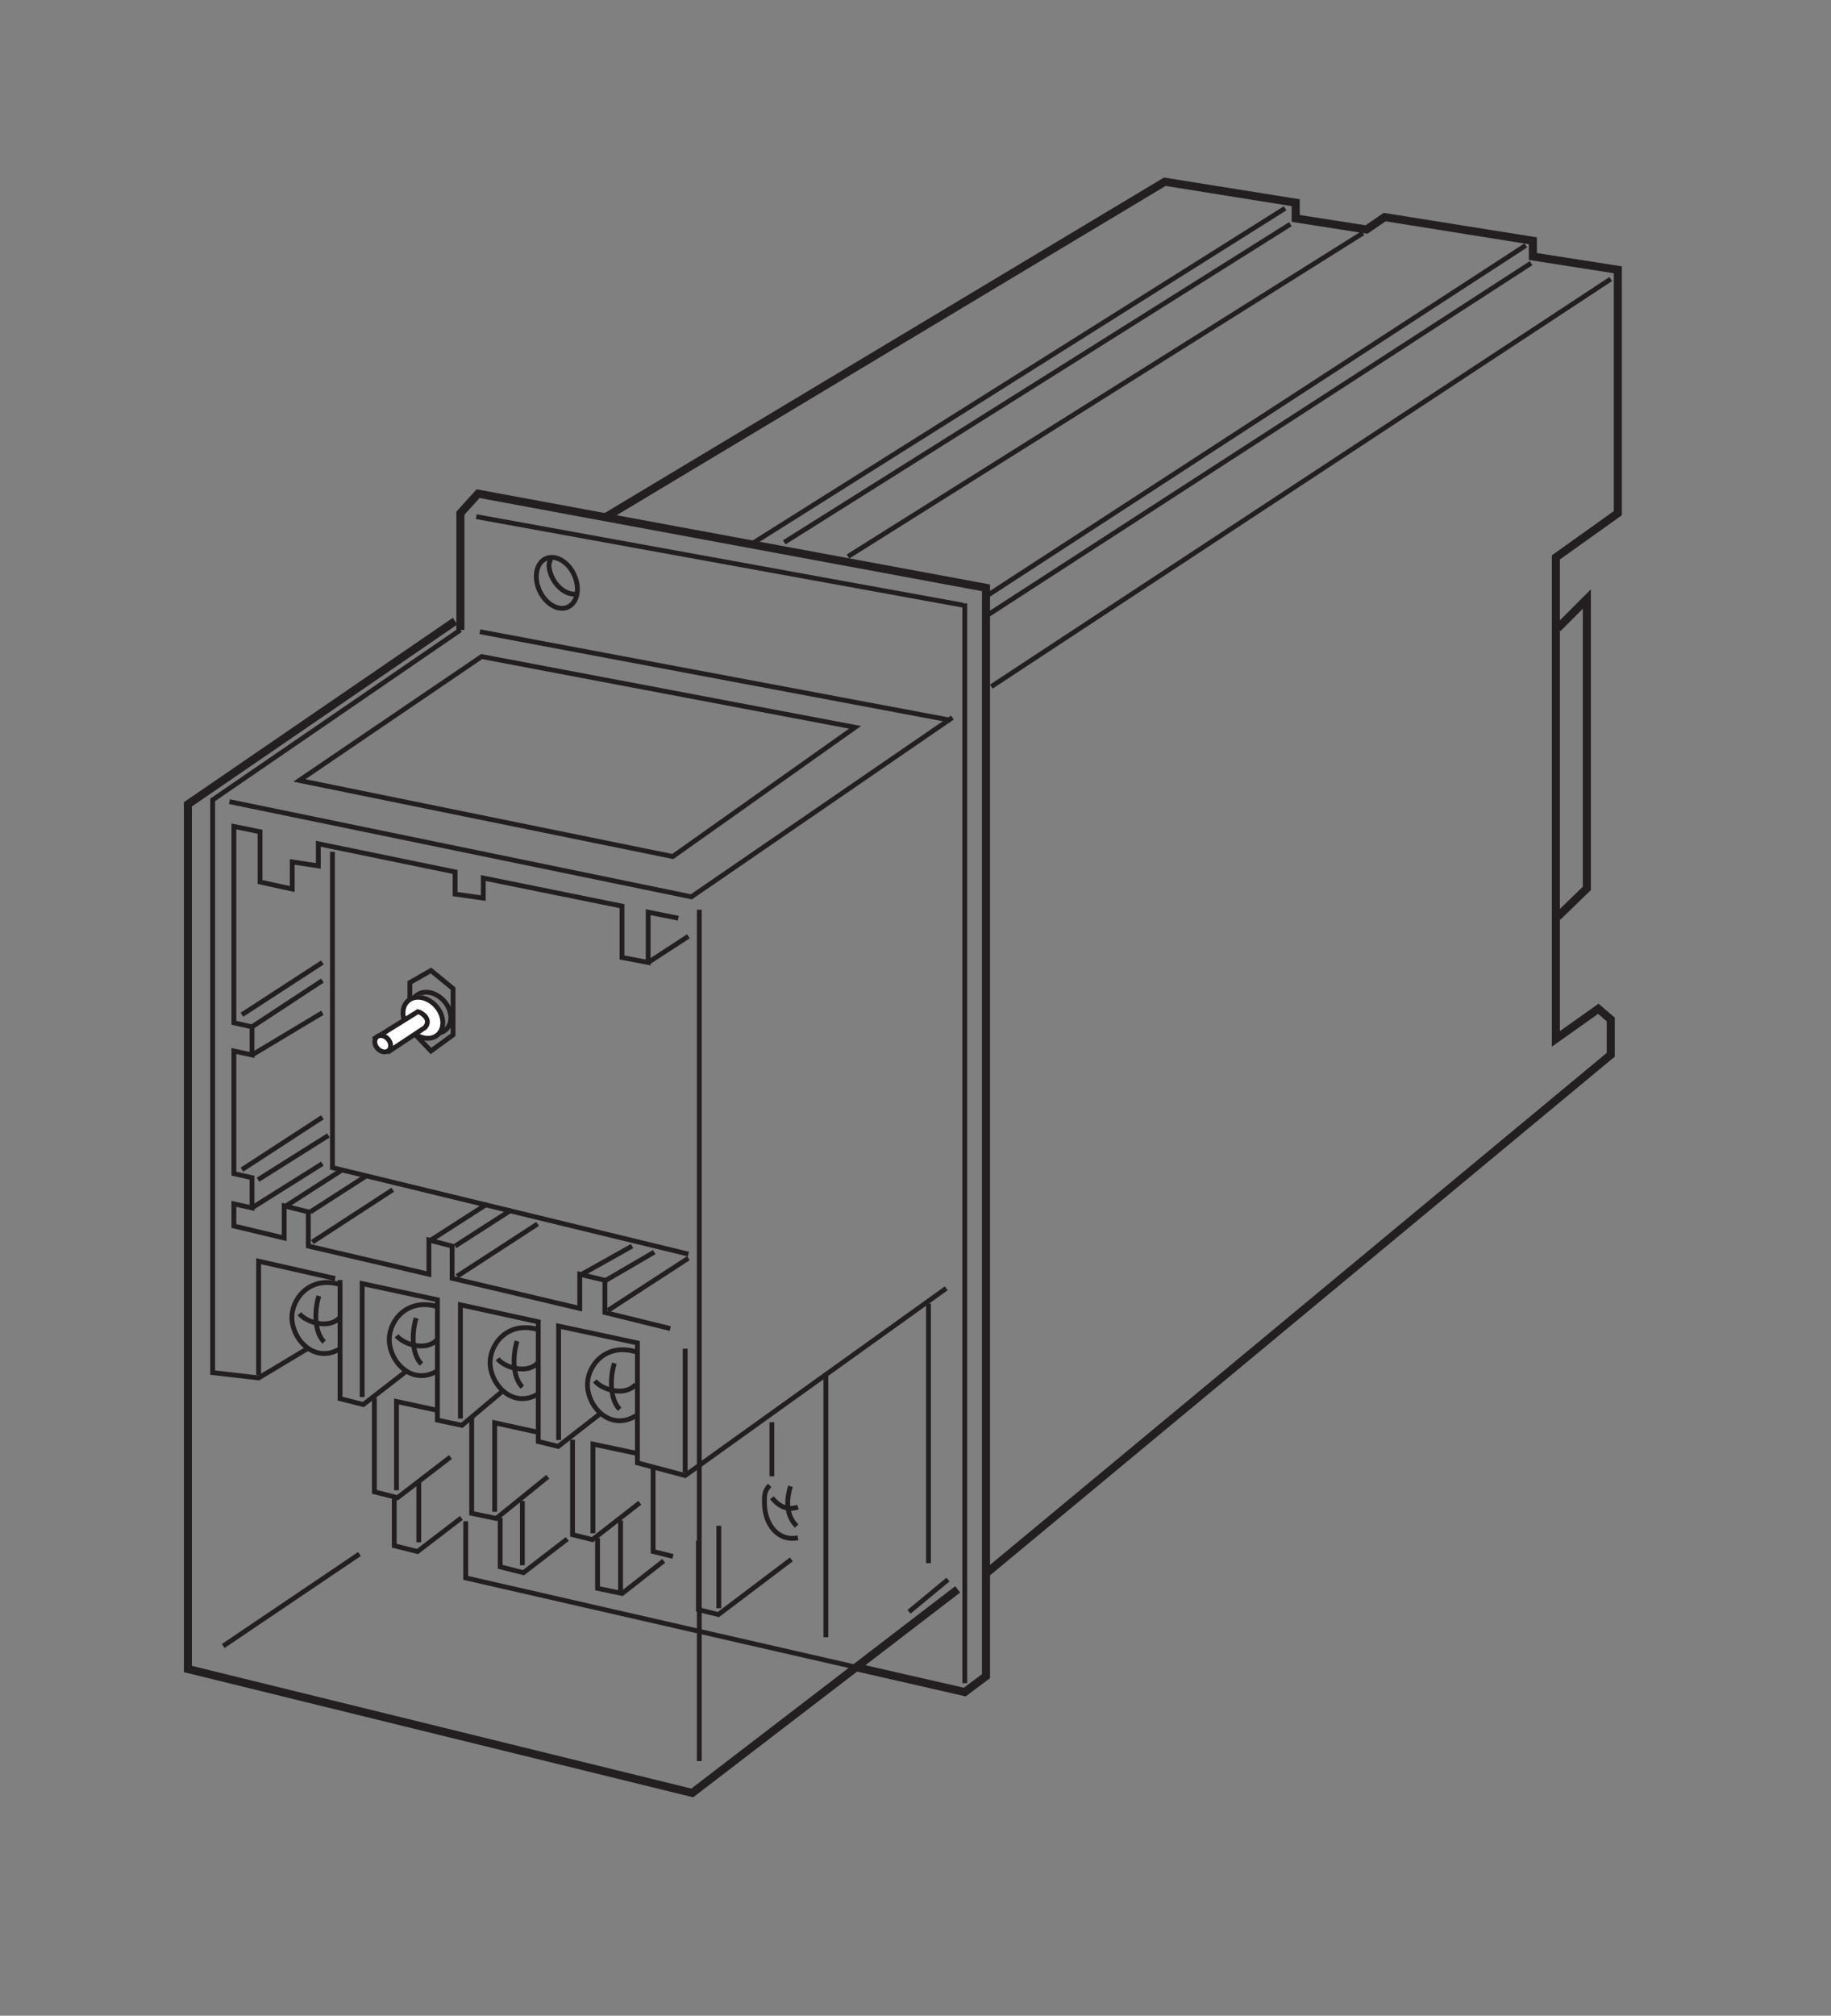 <?xml version="1.0" encoding="UTF-8"?>
<svg xmlns="http://www.w3.org/2000/svg" xmlns:xlink="http://www.w3.org/1999/xlink" width="112.67pt" height="124.01pt" viewBox="0 0 112.67 124.01" version="1.2">
<rect x="0" y="0" width="112.67" height="124.01" fill="#808080" stroke="none"/>
<g id="surface1">
<path style="fill:none;stroke-width:5;stroke-linecap:butt;stroke-linejoin:miter;stroke:rgb(13.73%,12.16%,12.549%);stroke-opacity:1;stroke-miterlimit:4;" d="M 280.018 856.712 L 113.937 742.881 L 113.937 205.539 L 427.435 128.523 L 592.414 255.033 " transform="matrix(0.099,0,0,-0.099,0.282,123.028)"/>
<path style="fill:none;stroke-width:3;stroke-linecap:butt;stroke-linejoin:miter;stroke:rgb(13.73%,12.16%,12.549%);stroke-opacity:1;stroke-miterlimit:4;" d="M 269.033 430.76 C 249.227 436.47 238.478 420.72 239.108 409.419 C 239.856 395.205 254.188 381.464 269.269 390.992 " transform="matrix(0.099,0,0,-0.099,0.282,123.028)"/>
<path style="fill:none;stroke-width:3;stroke-linecap:butt;stroke-linejoin:miter;stroke:rgb(13.73%,12.16%,12.549%);stroke-opacity:1;stroke-miterlimit:4;" d="M 610.014 872.107 L 945.523 1090.202 " transform="matrix(0.099,0,0,-0.099,0.282,123.028)"/>
<path style="fill:none;stroke-width:5;stroke-linecap:butt;stroke-linejoin:miter;stroke:rgb(13.73%,12.16%,12.549%);stroke-opacity:1;stroke-miterlimit:4;" d="M 610.014 264.916 L 998.324 587.234 L 998.324 609.205 L 990.607 615.82 L 964.226 597.117 L 964.226 896.323 L 1002.734 923.806 L 1002.734 1075.043 L 949.933 1083.311 L 949.933 1093.076 L 857.797 1107.802 L 846.536 1100.085 L 802.515 1106.975 L 802.515 1116.74 L 721.129 1129.773 L 374.083 921.64 " transform="matrix(0.099,0,0,-0.099,0.282,123.028)"/>
<path style="fill:none;stroke-width:3;stroke-linecap:butt;stroke-linejoin:miter;stroke:rgb(13.73%,12.16%,12.549%);stroke-opacity:1;stroke-miterlimit:4;" d="M 188.158 404.576 L 157.918 386.425 L 129.332 389.732 L 129.332 745.637 L 283.325 851.239 " transform="matrix(0.099,0,0,-0.099,0.282,123.028)"/>
<path style="fill:none;stroke-width:5;stroke-linecap:butt;stroke-linejoin:miter;stroke:rgb(13.73%,12.16%,12.549%);stroke-opacity:1;stroke-miterlimit:4;" d="M 283.325 851.239 L 283.325 923.806 L 294.311 935.933 L 610.014 877.423 L 610.014 201.09 L 596.824 191.207 L 529.297 206.642 " transform="matrix(0.099,0,0,-0.099,0.282,123.028)"/>
<path style="fill:none;stroke-width:3;stroke-linecap:butt;stroke-linejoin:miter;stroke:rgb(13.73%,12.16%,12.549%);stroke-opacity:1;stroke-miterlimit:4;" d="M 529.297 206.642 L 286.633 262.159 L 286.633 297.36 " transform="matrix(0.099,0,0,-0.099,0.282,123.028)"/>
<path style="fill:none;stroke-width:3;stroke-linecap:butt;stroke-linejoin:miter;stroke:rgb(13.73%,12.16%,12.549%);stroke-opacity:1;stroke-miterlimit:4;" d="M 465.904 905.654 L 795.94 1113.275 " transform="matrix(0.099,0,0,-0.099,0.282,123.028)"/>
<path style="fill:none;stroke-width:3;stroke-linecap:butt;stroke-linejoin:miter;stroke:rgb(13.73%,12.16%,12.549%);stroke-opacity:1;stroke-miterlimit:4;" d="M 613.322 816.038 L 998.324 1069.294 " transform="matrix(0.099,0,0,-0.099,0.282,123.028)"/>
<path style="fill:none;stroke-width:3;stroke-linecap:butt;stroke-linejoin:miter;stroke:rgb(13.73%,12.16%,12.549%);stroke-opacity:1;stroke-miterlimit:4;" d="M 295.413 850.136 L 588.004 795.131 " transform="matrix(0.099,0,0,-0.099,0.282,123.028)"/>
<path style="fill:none;stroke-width:3;stroke-linecap:butt;stroke-linejoin:miter;stroke:rgb(13.73%,12.16%,12.549%);stroke-opacity:1;stroke-miterlimit:4;" d="M 595.721 866.634 L 293.208 921.64 " transform="matrix(0.099,0,0,-0.099,0.282,123.028)"/>
<path style="fill:none;stroke-width:3;stroke-linecap:butt;stroke-linejoin:miter;stroke:rgb(13.73%,12.16%,12.549%);stroke-opacity:1;stroke-miterlimit:4;" d="M 596.824 196.719 L 596.824 867.737 " transform="matrix(0.099,0,0,-0.099,0.282,123.028)"/>
<path style="fill:none;stroke-width:3;stroke-linecap:butt;stroke-linejoin:miter;stroke:rgb(13.73%,12.16%,12.549%);stroke-opacity:1;stroke-miterlimit:4;" d="M 510.476 389.181 L 510.476 225.266 " transform="matrix(0.099,0,0,-0.099,0.282,123.028)"/>
<path style="fill:none;stroke-width:3;stroke-linecap:butt;stroke-linejoin:miter;stroke:rgb(13.73%,12.16%,12.549%);stroke-opacity:1;stroke-miterlimit:4;" d="M 208.514 447.258 L 208.514 373.549 L 222.965 369.888 L 249.227 390.244 " transform="matrix(0.099,0,0,-0.099,0.282,123.028)"/>
<path style="fill:none;stroke-width:3;stroke-linecap:butt;stroke-linejoin:miter;stroke:rgb(13.73%,12.16%,12.549%);stroke-opacity:1;stroke-miterlimit:4;" d="M 222.256 374.534 L 222.256 445.053 L 269.033 434.973 L 269.033 360.202 L 284.27 356.973 L 309.194 377.959 " transform="matrix(0.099,0,0,-0.099,0.282,123.028)"/>
<path style="fill:none;stroke-width:3;stroke-linecap:butt;stroke-linejoin:miter;stroke:rgb(13.73%,12.16%,12.549%);stroke-opacity:1;stroke-miterlimit:4;" d="M 283.325 361.186 L 283.325 431.863 L 331.716 421.31 L 331.716 346.932 L 344.08 343.861 L 370.5 364.415 " transform="matrix(0.099,0,0,-0.099,0.282,123.028)"/>
<path style="fill:none;stroke-width:3;stroke-linecap:butt;stroke-linejoin:miter;stroke:rgb(13.73%,12.16%,12.549%);stroke-opacity:1;stroke-miterlimit:4;" d="M 344.356 347.838 L 344.356 418.633 L 393.337 408.159 L 393.337 333.624 L 423.026 325.788 L 585.287 442.1 " transform="matrix(0.099,0,0,-0.099,0.282,123.028)"/>
<path style="fill:none;stroke-width:3;stroke-linecap:butt;stroke-linejoin:miter;stroke:rgb(13.73%,12.16%,12.549%);stroke-opacity:1;stroke-miterlimit:4;" d="M 423.026 404.576 L 423.026 327.56 " transform="matrix(0.099,0,0,-0.099,0.282,123.028)"/>
<path style="fill:none;stroke-width:3;stroke-linecap:butt;stroke-linejoin:miter;stroke:rgb(13.73%,12.16%,12.549%);stroke-opacity:1;stroke-miterlimit:4;" d="M 139.767 744.534 L 426.884 685.394 L 589.107 796.784 " transform="matrix(0.099,0,0,-0.099,0.282,123.028)"/>
<path style="fill:none;stroke-width:3;stroke-linecap:butt;stroke-linejoin:miter;stroke:rgb(13.73%,12.16%,12.549%);stroke-opacity:1;stroke-miterlimit:4;" d="M 574.262 271.334 L 574.262 432.611 " transform="matrix(0.099,0,0,-0.099,0.282,123.028)"/>
<path style="fill:none;stroke-width:3;stroke-linecap:butt;stroke-linejoin:miter;stroke:rgb(13.73%,12.16%,12.549%);stroke-opacity:1;stroke-miterlimit:4;" d="M 586.39 261.136 L 562.174 241.094 " transform="matrix(0.099,0,0,-0.099,0.282,123.028)"/>
<path style="fill:none;stroke-width:3;stroke-linecap:butt;stroke-linejoin:miter;stroke:rgb(13.73%,12.16%,12.549%);stroke-opacity:1;stroke-miterlimit:4;" d="M 257.456 321.536 L 257.456 284.248 " transform="matrix(0.099,0,0,-0.099,0.282,123.028)"/>
<path style="fill:none;stroke-width:3;stroke-linecap:butt;stroke-linejoin:miter;stroke:rgb(13.73%,12.16%,12.549%);stroke-opacity:1;stroke-miterlimit:4;" d="M 308.052 299.526 L 308.052 269.05 L 322.503 265.388 L 349.75 286.335 " transform="matrix(0.099,0,0,-0.099,0.282,123.028)"/>
<path style="fill:none;stroke-width:3;stroke-linecap:butt;stroke-linejoin:miter;stroke:rgb(13.73%,12.16%,12.549%);stroke-opacity:1;stroke-miterlimit:4;" d="M 242.219 312.637 L 242.219 282.162 L 256.669 278.539 L 283.916 299.447 " transform="matrix(0.099,0,0,-0.099,0.282,123.028)"/>
<path style="fill:none;stroke-width:3;stroke-linecap:butt;stroke-linejoin:miter;stroke:rgb(13.73%,12.16%,12.549%);stroke-opacity:1;stroke-miterlimit:4;" d="M 321.833 309.96 L 321.833 270.034 " transform="matrix(0.099,0,0,-0.099,0.282,123.028)"/>
<path style="fill:none;stroke-width:3;stroke-linecap:butt;stroke-linejoin:miter;stroke:rgb(13.73%,12.16%,12.549%);stroke-opacity:1;stroke-miterlimit:4;" d="M 368.571 286.886 L 368.571 255.663 L 383.848 252.473 L 409.678 272.712 " transform="matrix(0.099,0,0,-0.099,0.282,123.028)"/>
<path style="fill:none;stroke-width:3;stroke-linecap:butt;stroke-linejoin:miter;stroke:rgb(13.73%,12.16%,12.549%);stroke-opacity:1;stroke-miterlimit:4;" d="M 382.864 297.872 L 382.864 252.473 " transform="matrix(0.099,0,0,-0.099,0.282,123.028)"/>
<path style="fill:none;stroke-width:3;stroke-linecap:butt;stroke-linejoin:miter;stroke:rgb(13.73%,12.16%,12.549%);stroke-opacity:1;stroke-miterlimit:4;" d="M 431.255 285.233 L 431.255 242.433 L 443.658 239.362 L 489.017 273.657 " transform="matrix(0.099,0,0,-0.099,0.282,123.028)"/>
<path style="fill:none;stroke-width:3;stroke-linecap:butt;stroke-linejoin:miter;stroke:rgb(13.73%,12.16%,12.549%);stroke-opacity:1;stroke-miterlimit:4;" d="M 443.933 243.299 L 443.933 294.564 " transform="matrix(0.099,0,0,-0.099,0.282,123.028)"/>
<path style="fill:none;stroke-width:3;stroke-linecap:butt;stroke-linejoin:miter;stroke:rgb(13.73%,12.16%,12.549%);stroke-opacity:1;stroke-miterlimit:4;" d="M 229.855 373.983 L 229.855 315.63 L 244.266 312.007 L 277.144 337.286 " transform="matrix(0.099,0,0,-0.099,0.282,123.028)"/>
<path style="fill:none;stroke-width:3;stroke-linecap:butt;stroke-linejoin:miter;stroke:rgb(13.73%,12.16%,12.549%);stroke-opacity:1;stroke-miterlimit:4;" d="M 243.597 316.614 L 243.597 371.778 L 268.757 366.344 " transform="matrix(0.099,0,0,-0.099,0.282,123.028)"/>
<path style="fill:none;stroke-width:3;stroke-linecap:butt;stroke-linejoin:miter;stroke:rgb(13.73%,12.16%,12.549%);stroke-opacity:1;stroke-miterlimit:4;" d="M 290.334 361.658 L 290.334 302.282 L 305.611 299.093 L 337.623 325.001 " transform="matrix(0.099,0,0,-0.099,0.282,123.028)"/>
<path style="fill:none;stroke-width:3;stroke-linecap:butt;stroke-linejoin:miter;stroke:rgb(13.73%,12.16%,12.549%);stroke-opacity:1;stroke-miterlimit:4;" d="M 304.627 303.266 L 304.627 358.548 L 331.165 352.72 " transform="matrix(0.099,0,0,-0.099,0.282,123.028)"/>
<path style="fill:none;stroke-width:3;stroke-linecap:butt;stroke-linejoin:miter;stroke:rgb(13.73%,12.16%,12.549%);stroke-opacity:1;stroke-miterlimit:4;" d="M 353.018 348.035 L 353.018 289.013 L 365.421 285.942 L 394.834 308.857 " transform="matrix(0.099,0,0,-0.099,0.282,123.028)"/>
<path style="fill:none;stroke-width:3;stroke-linecap:butt;stroke-linejoin:miter;stroke:rgb(13.73%,12.16%,12.549%);stroke-opacity:1;stroke-miterlimit:4;" d="M 365.697 289.918 L 365.697 345.318 L 392.235 339.687 " transform="matrix(0.099,0,0,-0.099,0.282,123.028)"/>
<path style="fill:none;stroke-width:3;stroke-linecap:butt;stroke-linejoin:miter;stroke:rgb(13.73%,12.16%,12.549%);stroke-opacity:1;stroke-miterlimit:4;" d="M 403.102 330.316 L 403.102 278.579 L 415.466 275.507 " transform="matrix(0.099,0,0,-0.099,0.282,123.028)"/>
<path style="fill:none;stroke-width:3;stroke-linecap:butt;stroke-linejoin:miter;stroke:rgb(13.73%,12.16%,12.549%);stroke-opacity:1;stroke-miterlimit:4;" d="M 528.628 790.721 L 296.516 834.702 L 183.236 757.725 L 415.308 710.436 Z M 528.628 790.721 " transform="matrix(0.099,0,0,-0.099,0.282,123.028)"/>
<path style="fill:none;stroke-width:3;stroke-linecap:butt;stroke-linejoin:miter;stroke:rgb(13.73%,12.16%,12.549%);stroke-opacity:1;stroke-miterlimit:4;" d="M 476.929 325.276 L 476.929 358.902 " transform="matrix(0.099,0,0,-0.099,0.282,123.028)"/>
<path style="fill:none;stroke-width:3;stroke-linecap:butt;stroke-linejoin:miter;stroke:rgb(13.73%,12.16%,12.549%);stroke-opacity:1;stroke-miterlimit:4;" d="M 208.514 444.502 C 188.709 450.211 177.999 434.462 178.59 423.161 C 179.377 408.986 193.67 395.205 208.79 404.734 " transform="matrix(0.099,0,0,-0.099,0.282,123.028)"/>
<path style="fill:none;stroke-width:3;stroke-linecap:butt;stroke-linejoin:miter;stroke:rgb(13.73%,12.16%,12.549%);stroke-opacity:1;stroke-miterlimit:4;" d="M 195.324 437.336 C 192.016 426.35 193.119 414.262 198.631 408.75 " transform="matrix(0.099,0,0,-0.099,0.282,123.028)"/>
<path style="fill:none;stroke-width:3;stroke-linecap:butt;stroke-linejoin:miter;stroke:rgb(13.73%,12.16%,12.549%);stroke-opacity:1;stroke-miterlimit:4;" d="M 183.236 426.35 C 187.606 420.838 201.939 416.467 208.514 424.145 " transform="matrix(0.099,0,0,-0.099,0.282,123.028)"/>
<path style="fill:none;stroke-width:3;stroke-linecap:butt;stroke-linejoin:miter;stroke:rgb(13.73%,12.16%,12.549%);stroke-opacity:1;stroke-miterlimit:4;" d="M 255.803 423.594 C 252.535 412.609 253.637 400.521 259.11 395.008 " transform="matrix(0.099,0,0,-0.099,0.282,123.028)"/>
<path style="fill:none;stroke-width:3;stroke-linecap:butt;stroke-linejoin:miter;stroke:rgb(13.73%,12.16%,12.549%);stroke-opacity:1;stroke-miterlimit:4;" d="M 243.715 412.609 C 248.125 407.096 262.418 402.726 269.033 410.404 " transform="matrix(0.099,0,0,-0.099,0.282,123.028)"/>
<path style="fill:none;stroke-width:3;stroke-linecap:butt;stroke-linejoin:miter;stroke:rgb(13.73%,12.16%,12.549%);stroke-opacity:1;stroke-miterlimit:4;" d="M 331.716 416.467 C 311.911 422.177 301.201 406.427 301.792 395.087 C 302.579 380.912 316.872 367.171 331.992 376.699 " transform="matrix(0.099,0,0,-0.099,0.282,123.028)"/>
<path style="fill:none;stroke-width:3;stroke-linecap:butt;stroke-linejoin:miter;stroke:rgb(13.73%,12.16%,12.549%);stroke-opacity:1;stroke-miterlimit:4;" d="M 318.526 409.301 C 315.219 398.316 316.321 386.189 321.833 380.716 " transform="matrix(0.099,0,0,-0.099,0.282,123.028)"/>
<path style="fill:none;stroke-width:3;stroke-linecap:butt;stroke-linejoin:miter;stroke:rgb(13.73%,12.16%,12.549%);stroke-opacity:1;stroke-miterlimit:4;" d="M 306.438 398.316 C 310.809 392.803 325.102 388.394 331.716 396.111 " transform="matrix(0.099,0,0,-0.099,0.282,123.028)"/>
<path style="fill:none;stroke-width:3;stroke-linecap:butt;stroke-linejoin:miter;stroke:rgb(13.73%,12.16%,12.549%);stroke-opacity:1;stroke-miterlimit:4;" d="M 392.235 402.726 C 372.43 408.435 361.68 392.685 362.31 381.346 C 363.058 367.171 377.351 353.429 392.471 362.958 " transform="matrix(0.099,0,0,-0.099,0.282,123.028)"/>
<path style="fill:none;stroke-width:3;stroke-linecap:butt;stroke-linejoin:miter;stroke:rgb(13.73%,12.16%,12.549%);stroke-opacity:1;stroke-miterlimit:4;" d="M 379.005 395.56 C 375.737 384.574 376.839 372.447 382.312 366.935 " transform="matrix(0.099,0,0,-0.099,0.282,123.028)"/>
<path style="fill:none;stroke-width:3;stroke-linecap:butt;stroke-linejoin:miter;stroke:rgb(13.73%,12.16%,12.549%);stroke-opacity:1;stroke-miterlimit:4;" d="M 366.917 384.574 C 371.327 379.062 385.62 374.652 392.235 382.369 " transform="matrix(0.099,0,0,-0.099,0.282,123.028)"/>
<path style="fill:none;stroke-width:3;stroke-linecap:butt;stroke-linejoin:miter;stroke:rgb(13.73%,12.16%,12.549%);stroke-opacity:1;stroke-miterlimit:4;" d="M 475.551 319.646 C 472.243 316.299 472.243 313.267 472.283 308.739 C 472.48 294.564 481.339 284.682 493.151 287.044 " transform="matrix(0.099,0,0,-0.099,0.282,123.028)"/>
<path style="fill:none;stroke-width:3;stroke-linecap:butt;stroke-linejoin:miter;stroke:rgb(13.73%,12.16%,12.549%);stroke-opacity:1;stroke-miterlimit:4;" d="M 488.466 319.095 C 485.158 308.109 486.812 299.841 492.324 294.368 " transform="matrix(0.099,0,0,-0.099,0.282,123.028)"/>
<path style="fill:none;stroke-width:3;stroke-linecap:butt;stroke-linejoin:miter;stroke:rgb(13.73%,12.16%,12.549%);stroke-opacity:1;stroke-miterlimit:4;" d="M 476.929 311.968 C 481.339 306.456 486.812 303.936 493.151 306.18 " transform="matrix(0.099,0,0,-0.099,0.282,123.028)"/>
<path style="fill:none;stroke-width:3;stroke-linecap:butt;stroke-linejoin:miter;stroke:rgb(13.73%,12.16%,12.549%);stroke-opacity:1;stroke-miterlimit:4;" d="M 484.607 905.654 L 799.208 1103.392 " transform="matrix(0.099,0,0,-0.099,0.282,123.028)"/>
<path style="fill:none;stroke-width:3;stroke-linecap:butt;stroke-linejoin:miter;stroke:rgb(13.73%,12.16%,12.549%);stroke-opacity:1;stroke-miterlimit:4;" d="M 524.218 896.874 L 844.331 1097.88 " transform="matrix(0.099,0,0,-0.099,0.282,123.028)"/>
<path style="fill:none;stroke-width:3;stroke-linecap:butt;stroke-linejoin:miter;stroke:rgb(13.73%,12.16%,12.549%);stroke-opacity:1;stroke-miterlimit:4;" d="M 611.117 860.571 L 948.831 1079.177 " transform="matrix(0.099,0,0,-0.099,0.282,123.028)"/>
<path style="fill:none;stroke-width:5;stroke-linecap:butt;stroke-linejoin:miter;stroke:rgb(13.73%,12.16%,12.549%);stroke-opacity:1;stroke-miterlimit:4;" d="M 965.328 852.302 L 983.48 870.454 L 983.48 690.631 L 965.328 673.031 " transform="matrix(0.099,0,0,-0.099,0.282,123.028)"/>
<path style="fill:none;stroke-width:3;stroke-linecap:butt;stroke-linejoin:miter;stroke:rgb(13.73%,12.16%,12.549%);stroke-opacity:1;stroke-miterlimit:4;" d="M 431.806 148.328 L 431.806 677.401 " transform="matrix(0.099,0,0,-0.099,0.282,123.028)"/>
<path style="fill:none;stroke-width:3;stroke-linecap:butt;stroke-linejoin:miter;stroke:rgb(13.73%,12.16%,12.549%);stroke-opacity:1;stroke-miterlimit:4;" d="M 135.908 219.832 L 220.602 277.004 " transform="matrix(0.099,0,0,-0.099,0.282,123.028)"/>
<path style="fill:none;stroke-width:3;stroke-linecap:butt;stroke-linejoin:miter;stroke:rgb(13.73%,12.16%,12.549%);stroke-opacity:1;stroke-miterlimit:4;" d="M 347.112 864.705 C 353.845 865.177 357.585 872.619 355.459 881.36 C 353.333 890.101 346.167 896.795 339.434 896.323 C 332.701 895.85 328.96 888.408 331.086 879.667 C 333.213 870.966 340.379 864.272 347.112 864.705 Z M 347.112 864.705 " transform="matrix(0.099,0,0,-0.099,0.282,123.028)"/>
<path style="fill:none;stroke-width:3;stroke-linecap:butt;stroke-linejoin:miter;stroke:rgb(13.73%,12.16%,12.549%);stroke-opacity:1;stroke-miterlimit:4;" d="M 339.434 896.323 C 338.883 892.464 337.78 893.015 338.764 888.487 C 340.694 879.707 348.096 873.052 354.829 873.525 " transform="matrix(0.099,0,0,-0.099,0.282,123.028)"/>
<path style="fill:none;stroke-width:3;stroke-linecap:butt;stroke-linejoin:miter;stroke:rgb(13.73%,12.16%,12.549%);stroke-opacity:1;stroke-miterlimit:4;" d="M 157.918 388.118 L 157.918 458.952 L 205.482 448.203 " transform="matrix(0.099,0,0,-0.099,0.282,123.028)"/>
<path style="fill:none;stroke-width:3;stroke-linecap:butt;stroke-linejoin:miter;stroke:rgb(13.73%,12.16%,12.549%);stroke-opacity:1;stroke-miterlimit:4;" d="M 418.773 672.086 L 400.031 675.866 L 400.031 644.602 L 383.769 647.713 L 383.769 679.606 L 297.54 697.088 L 297.54 684.607 L 280.018 687.087 L 280.018 700.868 L 195.009 718.351 L 195.009 704.609 L 178.787 707.089 L 178.787 690.237 L 158.784 694.608 L 158.784 725.832 L 142.523 729.139 L 142.523 607.118 L 153.784 604.598 L 153.784 587.116 L 142.523 589.596 L 142.523 513.368 L 153.784 510.848 L 153.784 492.106 L 142.523 494.586 L 142.523 480.845 L 173.786 473.363 L 173.786 493.366 L 188.788 489.586 L 188.788 468.363 L 263.756 450.841 L 263.756 472.103 L 278.167 468.363 L 278.167 448.361 L 357.507 429.618 L 357.507 450.841 L 373.138 447.101 L 373.138 427.099 L 413.773 417.097 " transform="matrix(0.099,0,0,-0.099,0.282,123.028)"/>
<path style="fill:none;stroke-width:3;stroke-linecap:butt;stroke-linejoin:miter;stroke:rgb(13.73%,12.16%,12.549%);stroke-opacity:1;stroke-miterlimit:4;" d="M 203.789 713.35 L 203.789 517.108 L 425.034 463.362 " transform="matrix(0.099,0,0,-0.099,0.282,123.028)"/>
<path style="fill:none;stroke-width:3;stroke-linecap:butt;stroke-linejoin:miter;stroke:rgb(13.73%,12.16%,12.549%);stroke-opacity:1;stroke-miterlimit:4;" d="M 147.523 612.119 L 197.529 644.602 " transform="matrix(0.099,0,0,-0.099,0.282,123.028)"/>
<path style="fill:none;stroke-width:3;stroke-linecap:butt;stroke-linejoin:miter;stroke:rgb(13.73%,12.16%,12.549%);stroke-opacity:1;stroke-miterlimit:4;" d="M 153.784 604.598 L 197.529 633.341 " transform="matrix(0.099,0,0,-0.099,0.282,123.028)"/>
<path style="fill:none;stroke-width:3;stroke-linecap:butt;stroke-linejoin:miter;stroke:rgb(13.73%,12.16%,12.549%);stroke-opacity:1;stroke-miterlimit:4;" d="M 153.784 587.116 L 197.529 613.339 " transform="matrix(0.099,0,0,-0.099,0.282,123.028)"/>
<path style="fill:none;stroke-width:3;stroke-linecap:butt;stroke-linejoin:miter;stroke:rgb(13.73%,12.16%,12.549%);stroke-opacity:1;stroke-miterlimit:4;" d="M 147.523 515.848 L 197.529 548.372 " transform="matrix(0.099,0,0,-0.099,0.282,123.028)"/>
<path style="fill:none;stroke-width:3;stroke-linecap:butt;stroke-linejoin:miter;stroke:rgb(13.73%,12.16%,12.549%);stroke-opacity:1;stroke-miterlimit:4;" d="M 157.524 509.588 L 201.269 537.11 " transform="matrix(0.099,0,0,-0.099,0.282,123.028)"/>
<path style="fill:none;stroke-width:3;stroke-linecap:butt;stroke-linejoin:miter;stroke:rgb(13.73%,12.16%,12.549%);stroke-opacity:1;stroke-miterlimit:4;" d="M 153.784 492.106 L 197.529 519.589 " transform="matrix(0.099,0,0,-0.099,0.282,123.028)"/>
<path style="fill:none;stroke-width:3;stroke-linecap:butt;stroke-linejoin:miter;stroke:rgb(13.73%,12.16%,12.549%);stroke-opacity:1;stroke-miterlimit:4;" d="M 175.007 493.366 L 210.01 515.848 " transform="matrix(0.099,0,0,-0.099,0.282,123.028)"/>
<path style="fill:none;stroke-width:3;stroke-linecap:butt;stroke-linejoin:miter;stroke:rgb(13.73%,12.16%,12.549%);stroke-opacity:1;stroke-miterlimit:4;" d="M 190.008 489.586 L 225.012 512.108 " transform="matrix(0.099,0,0,-0.099,0.282,123.028)"/>
<path style="fill:none;stroke-width:3;stroke-linecap:butt;stroke-linejoin:miter;stroke:rgb(13.73%,12.16%,12.549%);stroke-opacity:1;stroke-miterlimit:4;" d="M 191.268 470.843 L 241.274 503.367 " transform="matrix(0.099,0,0,-0.099,0.282,123.028)"/>
<path style="fill:none;stroke-width:3;stroke-linecap:butt;stroke-linejoin:miter;stroke:rgb(13.73%,12.16%,12.549%);stroke-opacity:1;stroke-miterlimit:4;" d="M 265.016 472.103 L 300.02 494.586 " transform="matrix(0.099,0,0,-0.099,0.282,123.028)"/>
<path style="fill:none;stroke-width:3;stroke-linecap:butt;stroke-linejoin:miter;stroke:rgb(13.73%,12.16%,12.549%);stroke-opacity:1;stroke-miterlimit:4;" d="M 280.018 468.363 L 315.022 490.846 " transform="matrix(0.099,0,0,-0.099,0.282,123.028)"/>
<path style="fill:none;stroke-width:3;stroke-linecap:butt;stroke-linejoin:miter;stroke:rgb(13.73%,12.16%,12.549%);stroke-opacity:1;stroke-miterlimit:4;" d="M 281.278 449.621 L 331.283 482.104 " transform="matrix(0.099,0,0,-0.099,0.282,123.028)"/>
<path style="fill:none;stroke-width:3;stroke-linecap:butt;stroke-linejoin:miter;stroke:rgb(13.73%,12.16%,12.549%);stroke-opacity:1;stroke-miterlimit:4;" d="M 358.767 450.841 L 390.03 468.363 " transform="matrix(0.099,0,0,-0.099,0.282,123.028)"/>
<path style="fill:none;stroke-width:3;stroke-linecap:butt;stroke-linejoin:miter;stroke:rgb(13.73%,12.16%,12.549%);stroke-opacity:1;stroke-miterlimit:4;" d="M 373.768 447.101 L 403.772 464.583 " transform="matrix(0.099,0,0,-0.099,0.282,123.028)"/>
<path style="fill:none;stroke-width:3;stroke-linecap:butt;stroke-linejoin:miter;stroke:rgb(13.73%,12.16%,12.549%);stroke-opacity:1;stroke-miterlimit:4;" d="M 375.028 428.359 L 425.034 460.842 " transform="matrix(0.099,0,0,-0.099,0.282,123.028)"/>
<path style="fill:none;stroke-width:3;stroke-linecap:butt;stroke-linejoin:miter;stroke:rgb(13.73%,12.16%,12.549%);stroke-opacity:1;stroke-miterlimit:4;" d="M 400.031 644.602 L 425.034 660.864 " transform="matrix(0.099,0,0,-0.099,0.282,123.028)"/>
<path style="fill:none;stroke-width:3;stroke-linecap:butt;stroke-linejoin:miter;stroke:rgb(13.73%,12.16%,12.549%);stroke-opacity:1;stroke-miterlimit:4;" d="M 251.905 632.121 L 265.016 639.602 L 278.758 628.341 L 278.758 599.598 L 265.016 589.596 L 251.905 603.338 Z M 251.905 632.121 " transform="matrix(0.099,0,0,-0.099,0.282,123.028)"/>
<path style="fill:none;stroke-width:3;stroke-linecap:butt;stroke-linejoin:miter;stroke:rgb(13.73%,12.16%,12.549%);stroke-opacity:1;stroke-miterlimit:4;" d="M 269.859 600.739 C 274.269 601.527 277.38 605.149 277.38 610.268 C 277.38 617.08 271.867 624.01 265.016 625.742 C 259.898 627.002 255.488 624.994 253.637 621.017 " transform="matrix(0.099,0,0,-0.099,0.282,123.028)"/>
<path style=" stroke:none;fill-rule:nonzero;fill:rgb(100%,100%,100%);fill-opacity:1;" d="M 26.078 63.715 C 26.758 63.887 27.305 63.473 27.305 62.797 C 27.305 62.117 26.758 61.43 26.078 61.262 C 25.402 61.09 24.852 61.504 24.852 62.18 C 24.852 62.859 25.402 63.547 26.078 63.715 "/>
<path style="fill:none;stroke-width:3;stroke-linecap:butt;stroke-linejoin:miter;stroke:rgb(13.73%,12.16%,12.549%);stroke-opacity:1;stroke-miterlimit:4;" d="M 260.016 597.865 C 266.867 596.133 272.379 600.306 272.379 607.118 C 272.379 613.969 266.867 620.899 260.016 622.592 C 253.204 624.325 247.652 620.151 247.652 613.339 C 247.652 606.488 253.204 599.558 260.016 597.865 Z M 260.016 597.865 " transform="matrix(0.099,0,0,-0.099,0.282,123.028)"/>
<path style=" stroke:none;fill-rule:nonzero;fill:rgb(100%,100%,100%);fill-opacity:1;" d="M 25.77 62.109 C 26.039 62.176 26.637 62.613 26.199 63.094 L 23.992 64.555 L 23.164 63.73 L 25.77 62.109 "/>
<path style="fill:none;stroke-width:3;stroke-linecap:butt;stroke-linejoin:miter;stroke:rgb(13.73%,12.16%,12.549%);stroke-opacity:1;stroke-miterlimit:4;" d="M 256.905 614.048 C 259.622 613.379 265.646 608.969 261.236 604.126 L 238.99 589.4 L 230.643 597.708 Z M 256.905 614.048 " transform="matrix(0.099,0,0,-0.099,0.282,123.028)"/>
<path style=" stroke:none;fill-rule:nonzero;fill:rgb(100%,100%,100%);fill-opacity:1;" d="M 23.598 64.578 C 23.871 64.648 24.09 64.48 24.09 64.211 C 24.09 63.941 23.871 63.664 23.598 63.598 C 23.328 63.531 23.109 63.695 23.109 63.965 C 23.109 64.238 23.328 64.512 23.598 64.578 "/>
<path style="fill:none;stroke-width:3;stroke-linecap:butt;stroke-linejoin:miter;stroke:rgb(13.73%,12.16%,12.549%);stroke-opacity:1;stroke-miterlimit:4;" d="M 235.013 589.163 C 237.769 588.455 239.974 590.148 239.974 592.865 C 239.974 595.581 237.769 598.377 235.013 599.046 C 232.296 599.716 230.091 598.062 230.091 595.345 C 230.091 592.589 232.296 589.833 235.013 589.163 Z M 235.013 589.163 " transform="matrix(0.099,0,0,-0.099,0.282,123.028)"/>
</g>
</svg>
